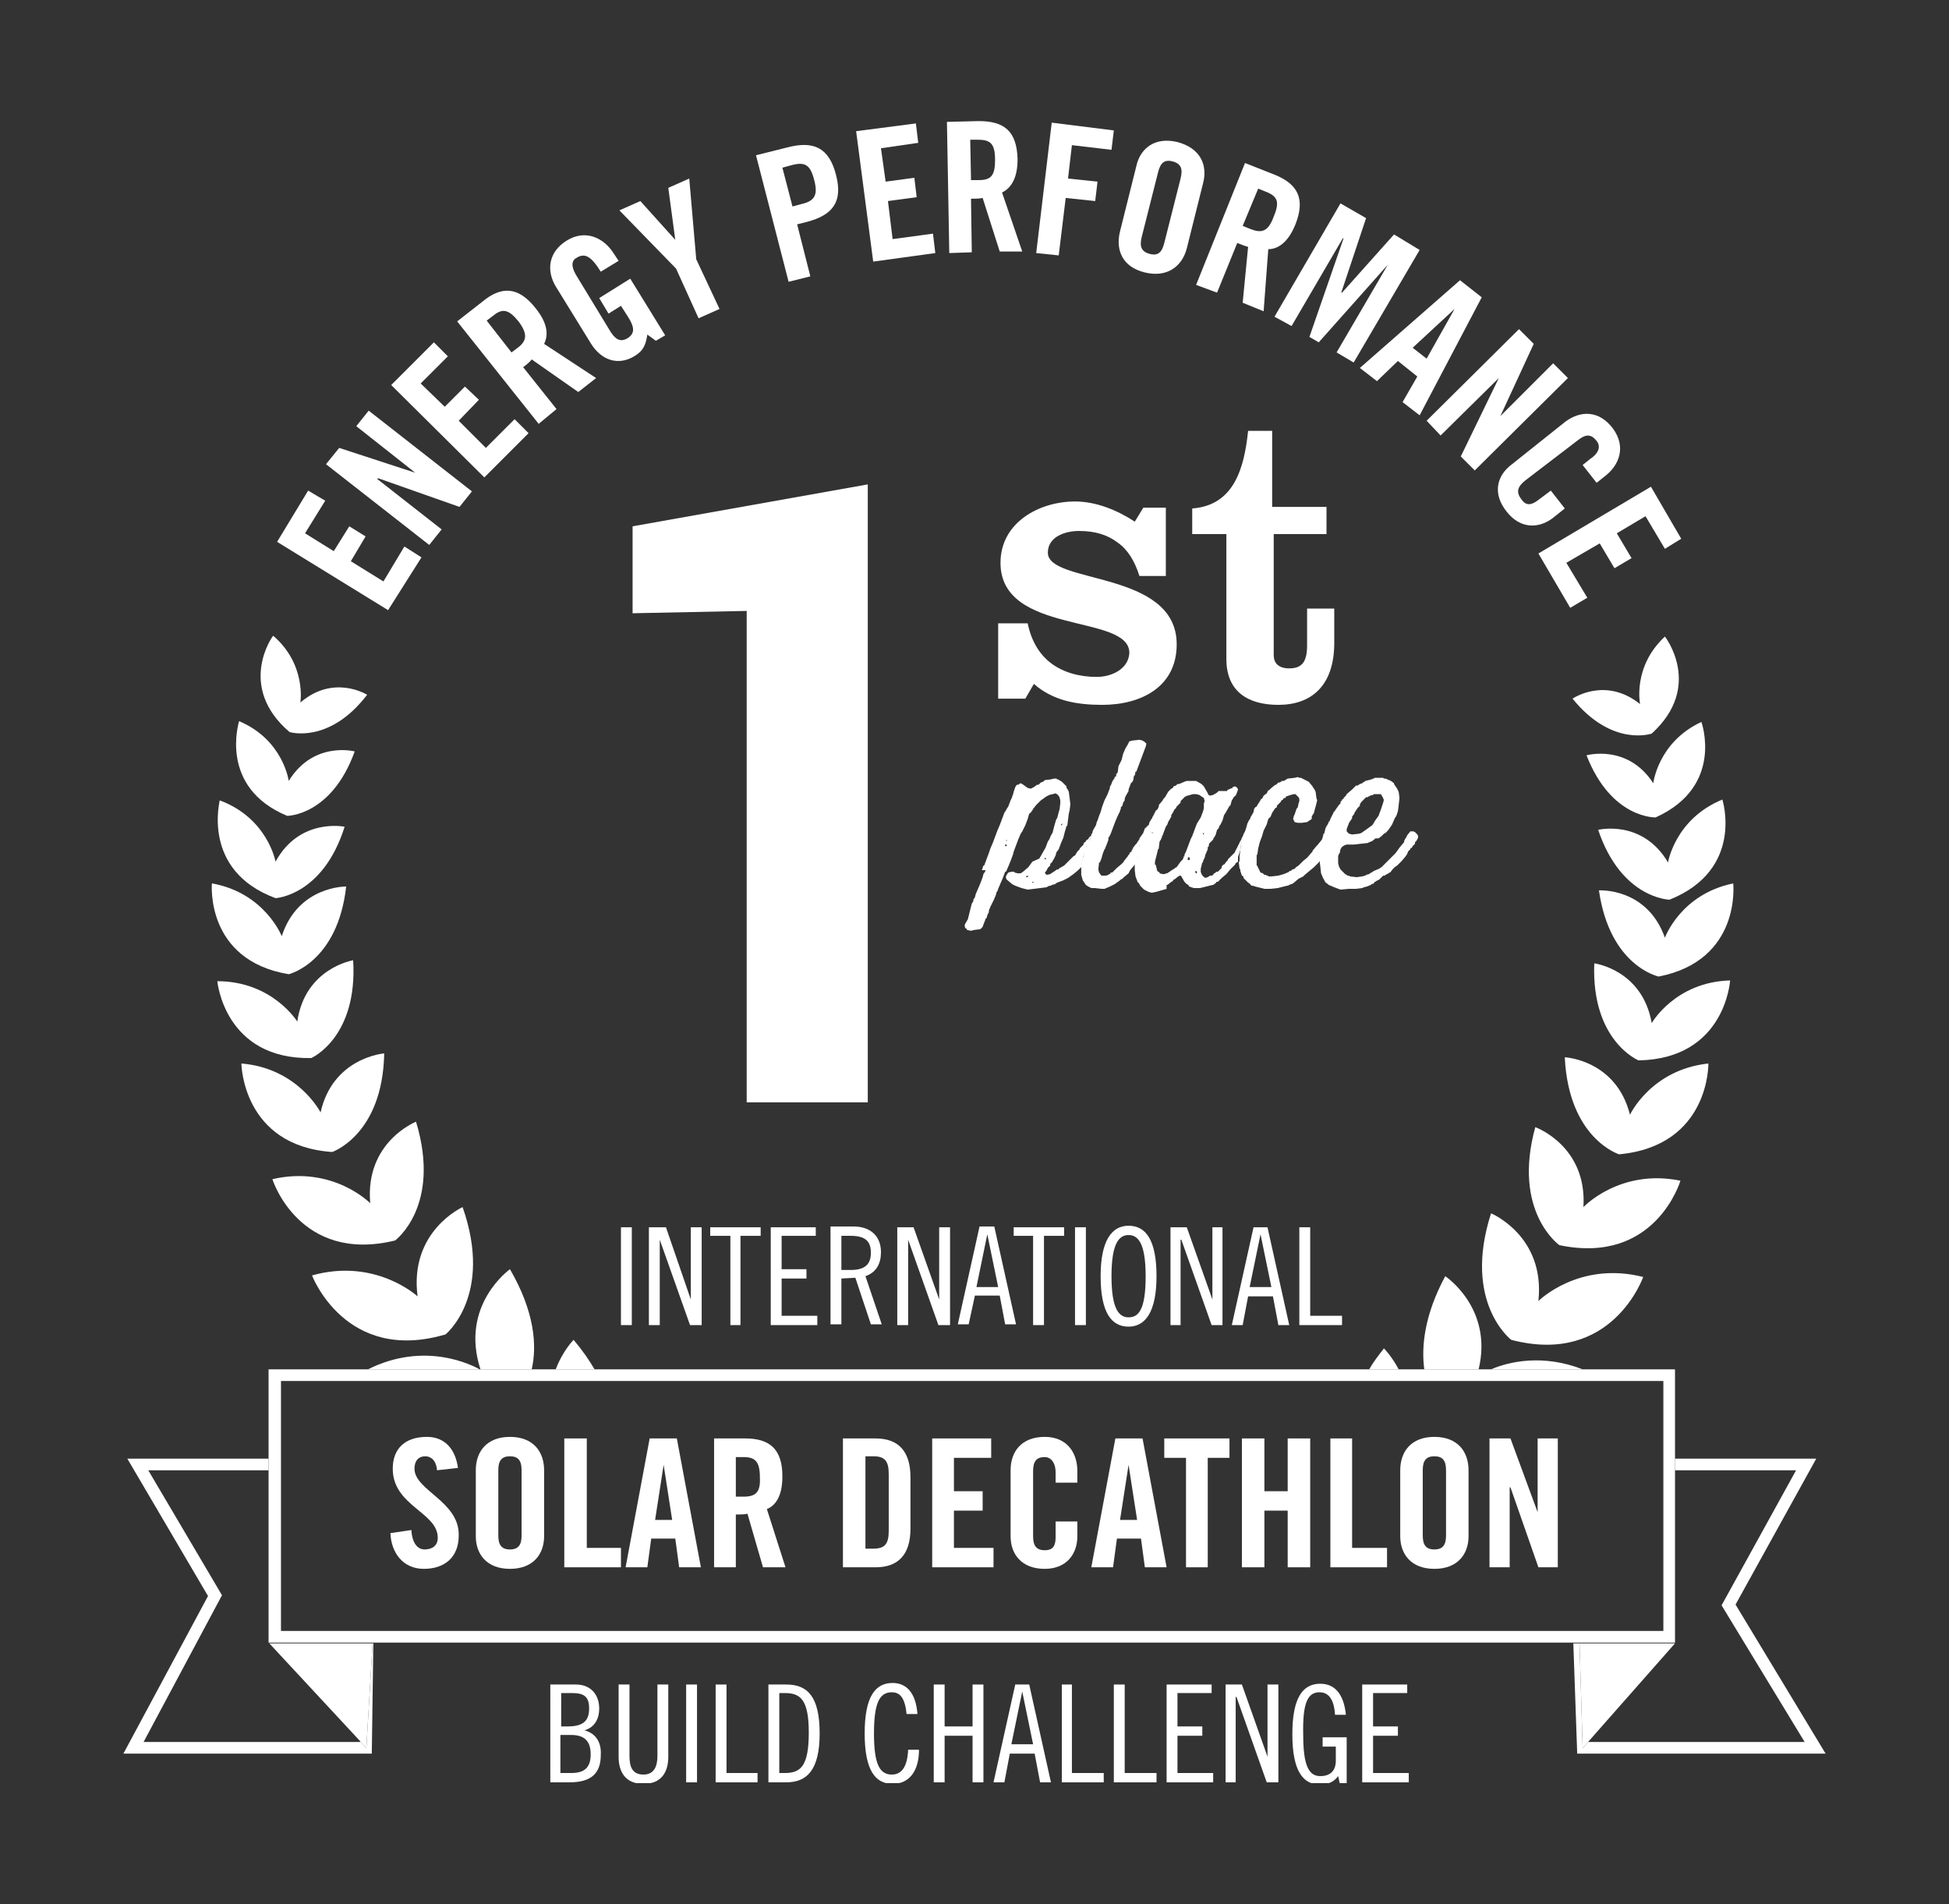 <?xml version="1.0" encoding="utf-8"?>
<!-- Generator: Adobe Illustrator 24.0.2, SVG Export Plug-In . SVG Version: 6.00 Build 0)  -->
<svg version="1.1" id="Layer_1" xmlns="http://www.w3.org/2000/svg" xmlns:xlink="http://www.w3.org/1999/xlink" x="0px" y="0px"
	 viewBox="0 0 251.1 245.3" style="enable-background:new 0 0 251.1 245.3;" xml:space="preserve">
<rect x="0" y="0" width="251.1" height="245.3" fill="#333333" stroke="none"/>
<style type="text/css">
	.st0{fill:#FFFFFF;}
	.st1{clip-path:url(#SVGID_2_);fill:#FFFFFF;}
</style>
<g>
	<g>
		<polygon class="st0" points="54.3,71.8 52.1,70.4 49.4,74.9 45.2,72.3 47.1,69.1 45,67.8 43,71 39.3,68.7 41.9,64.5 39.7,63.2 
			35.7,69.8 50,78.6 		"/>
		<polygon class="st0" points="56.9,68.2 48.6,61.7 48.7,61.6 59.2,65.3 60.8,63.3 47.5,52.9 45.9,54.9 53.5,60.9 53.5,60.9 
			43.7,57.7 42,59.8 55.3,70.2 		"/>
		<polygon class="st0" points="68.1,55.8 66.3,54 62.6,57.7 59.1,54.2 61.7,51.5 59.9,49.8 57.3,52.4 54.2,49.4 57.7,45.9 
			55.9,44.1 50.4,49.6 62.4,61.5 		"/>
		<g>
			<defs>
				<rect id="SVGID_1_" x="15.9" y="15.5" width="219.3" height="214.2"/>
			</defs>
			<clipPath id="SVGID_2_">
				<use xlink:href="#SVGID_1_"  style="overflow:visible;"/>
			</clipPath>
			<path class="st1" d="M71.7,52.7l-4.3-5.4c0.4-0.3,0.9-0.7,1.1-1l6,4.2l2.3-1.8l-6.7-4.4c0.5-1,0.6-2.5-1.1-4.6
				c-2.2-2.8-4.4-2.9-6.9-0.8l-3.2,2.5l10.5,13.2L71.7,52.7z M66.7,44.8l-0.8,0.6l-3.2-4.1l0.8-0.6c1.2-1,2-0.9,3.3,0.7
				C68,43,67.9,43.9,66.7,44.8"/>
			<path class="st1" d="M76.1,44.2c1.4,2.3,3.6,2.9,5.6,1.7c1.2-0.7,1.5-1.5,1.7-2.8l1.1,0.8l1.2-0.7l-4.5-7.3l-4,2.5l1.2,2l1.6-1
				l0.9,1.4c0.9,1.4,0.9,2.2-0.1,2.8c-0.9,0.5-1.5,0.1-2.1-0.8l-4.5-7.4c-0.7-1.2-0.5-1.9,0.1-2.2c1-0.6,1.8-0.3,3.1,1.8l2.3-1.4
				l-0.6-0.9c-1.3-2.1-3.7-3.2-6.1-1.7c-2.4,1.5-2.6,3.9-1.4,5.9L76.1,44.2z"/>
			<polygon class="st1" points="90,41 92.7,39.8 89.7,33.4 88.8,23 86.1,24.2 87,30.9 87,30.9 82.5,25.9 79.8,27.1 87.1,34.6 			"/>
			<path class="st1" d="M104.4,35.6l-1.7-6.7l1.2-0.3c3.5-0.9,4.7-2.7,3.8-6.1c-0.9-3.5-2.9-4.4-6.3-3.5l-4,1l4.2,16.3L104.4,35.6z
				 M101.9,21.3c1.8-0.5,2.5-0.1,3,1.9c0.5,1.9,0.1,2.7-1.7,3.1l-1.1,0.3l-1.3-5L101.9,21.3z"/>
			<polygon class="st1" points="120.5,32.6 120.2,30.1 115,30.8 114.4,25.9 118.1,25.4 117.8,22.9 114.1,23.4 113.5,19.1 
				118.3,18.4 118,15.9 110.3,16.9 112.5,33.7 			"/>
			<path class="st1" d="M125.2,32.5l-0.1-6.9c0.5,0,1.1,0,1.5-0.1l2.2,6.9l2.9,0l-2.6-7.6c1-0.5,2-1.6,2-4.3c-0.1-3.6-1.7-4.9-5-4.9
				l-4.1,0.1l0.3,16.9L125.2,32.5z M126,18c1.6,0,2.2,0.5,2.2,2.6c0,2-0.5,2.6-2.1,2.6l-1,0L125,18L126,18z"/>
			<polygon class="st1" points="137.3,25.5 141.1,25.9 141.4,23.4 137.6,23 138.1,18.7 143.2,19.3 143.5,16.8 135.5,15.8 
				133.5,32.6 136.4,32.9 			"/>
			<path class="st1" d="M147.5,35.1c2.9,0.7,4.8-0.8,5.4-3.1l2.1-8.4c0.6-2.3-0.3-4.5-3.3-5.3c-2.9-0.7-4.8,0.8-5.3,3.1l-2.1,8.4
				C143.7,32.2,144.6,34.4,147.5,35.1 M147.1,30.5l2.1-8.3c0.3-1.2,0.8-1.7,1.9-1.4c1.1,0.3,1.3,1,1,2.2l-2.1,8.3
				c-0.3,1.2-0.8,1.7-1.9,1.4C147,32.4,146.8,31.7,147.1,30.5"/>
			<path class="st1" d="M156.8,37.7l2.6-6.4c0.5,0.2,1,0.4,1.4,0.5l-0.7,7.2l2.7,1.1l0.6-8c1.1,0,2.5-0.7,3.5-3.2
				c1.3-3.3,0.3-5.2-2.7-6.4l-3.8-1.5l-6.3,15.7L156.8,37.7z M162.1,24.3l1,0.4c1.5,0.6,1.8,1.3,1,3.2c-0.7,1.9-1.5,2.2-3,1.6
				l-1-0.4L162.1,24.3z"/>
			<polygon class="st1" points="166.4,42 173,30.7 173.1,30.7 168.7,43.4 169.9,44.1 178.8,34.1 178.8,34.1 172.2,45.4 174.4,46.7 
				182.9,32.2 179.6,30.2 172.9,37.7 172.8,37.7 176,28.1 172.7,26.2 164.2,40.8 			"/>
			<path class="st1" d="M177.4,49.1l2.7-2.6l2.5,2l-1.9,3.3l2.2,1.7l8-15.2l-2.8-2.2l-12.9,11.3L177.4,49.1z M187.4,39.8L187.4,39.8
				l-3.6,6.4l-1.8-1.4L187.4,39.8z"/>
			<polygon class="st1" points="185.6,56.1 193.1,48.7 193.1,48.7 188.2,58.8 190,60.6 202,48.7 200.1,46.8 193.3,53.6 193.3,53.6 
				197.6,44.3 195.7,42.4 183.8,54.2 			"/>
			<path class="st1" d="M194.8,59.8c-1.9,1.4-2.6,3.7-0.7,6.1c1.8,2.3,4.2,2.2,6,0.8l1.5-1.2l-1.8-2.3l-1.6,1.2
				c-0.9,0.7-1.6,0.8-2.2-0.1c-0.7-0.9-0.5-1.6,0.5-2.4l6.8-5.2c1-0.8,1.7-0.8,2.4,0.1c0.5,0.6,0.4,1.5-0.8,2.3l-1,0.8l1.8,2.3
				l1-0.8c2-1.5,2.8-3.9,1.1-6.2c-1.8-2.4-4.2-2.3-6.1-0.9L194.8,59.8z"/>
			<polygon class="st1" points="202.3,78.3 204.5,77 201.8,72.5 206.1,70 208,73.2 210.2,71.9 208.3,68.7 212,66.5 214.5,70.7 
				216.6,69.4 212.7,62.7 198.2,71.3 			"/>
			<path class="st1" d="M53.4,189.2c0-1,0.5-1.6,1.4-1.6c0.6,0,1.4,0.4,1.5,1.8l2.7-0.3c-0.3-2.3-1.6-4-4-4c-2.8,0-4.4,1.5-4.4,4.1
				c0,4.8,5.8,5.6,5.8,8.9c0,1-0.7,1.5-1.7,1.5c-0.9,0-1.6-0.8-1.7-2.5l-2.7,0.4c0.1,2.5,1.6,4.6,4.3,4.6c2.7,0,4.5-1.5,4.5-4.3
				C59.2,193.4,53.4,192,53.4,189.2"/>
			<path class="st1" d="M65.7,185.1c-3,0-4.4,1.9-4.4,4.3v8.5c0,2.3,1.4,4.2,4.4,4.2c3,0,4.4-1.9,4.4-4.2v-8.5
				C70.1,187,68.7,185.1,65.7,185.1 M67.2,197.8c0,1.2-0.4,1.8-1.5,1.8c-1.1,0-1.5-0.6-1.5-1.8v-8.4c0-1.2,0.4-1.8,1.5-1.8
				c1.1,0,1.5,0.6,1.5,1.8V197.8z"/>
			<polygon class="st1" points="75.6,185.3 72.7,185.3 72.7,201.9 80,201.9 80,199.4 75.6,199.4 			"/>
			<path class="st1" d="M83.7,185.3l-3.1,16.6h2.8l0.5-3.7h3.1l0.5,3.7h2.8l-3.1-16.6H83.7z M84.4,195.8l1.1-7.1h0l1.1,7.1H84.4z"/>
			<path class="st1" d="M100.8,190.2c0-3.5-1.6-4.9-4.8-4.9h-4v16.6h2.8v-6.8c0.5,0,1.1,0,1.5-0.1l2,6.9h2.9l-2.4-7.5
				C99.8,194,100.8,192.9,100.8,190.2 M95.8,192.8h-1v-5.1h1c1.5,0,2.1,0.6,2.1,2.6C98,192.2,97.4,192.8,95.8,192.8"/>
			<path class="st1" d="M112.8,185.3h-4.2v16.6h4.2c2.9,0,4.5-1.6,4.5-5v-6.6C117.3,186.9,115.7,185.3,112.8,185.3 M114.5,197.2
				c0,1.7-0.5,2.3-2,2.3h-1v-11.9h1c1.5,0,2,0.6,2,2.3V197.2z"/>
			<polygon class="st1" points="122.9,194.6 126.6,194.6 126.6,192.1 122.9,192.1 122.9,187.8 127.7,187.8 127.7,185.3 120.1,185.3 
				120.1,201.9 128,201.9 128,199.4 122.9,199.4 			"/>
			<path class="st1" d="M134.6,185.1c-3,0-4.4,1.9-4.4,4.3v8.5c0,2.3,1.4,4.2,4.4,4.2c2.8,0,4.2-1.9,4.2-4.2V196H136v2
				c0,1.1-0.3,1.7-1.4,1.7c-1.1,0-1.5-0.6-1.5-1.8v-8.4c0-1.2,0.4-1.8,1.5-1.8c0.7,0,1.4,0.6,1.4,2v1.3h2.8v-1.2
				C138.9,187.2,137.5,185.1,134.6,185.1"/>
			<path class="st1" d="M143.7,185.3l-3.1,16.6h2.8l0.5-3.7h3.1l0.5,3.7h2.8l-3.1-16.6H143.7z M144.3,195.8l1.1-7.1h0l1.1,7.1H144.3
				z"/>
			<polygon class="st1" points="150,187.8 152.8,187.8 152.8,201.9 155.6,201.9 155.6,187.8 158.4,187.8 158.4,185.3 150,185.3 			
				"/>
			<polygon class="st1" points="165.9,192.1 162.9,192.1 162.9,185.3 160,185.3 160,201.9 162.9,201.9 162.9,194.6 165.9,194.6 
				165.9,201.9 168.8,201.9 168.8,185.3 165.9,185.3 			"/>
			<polygon class="st1" points="174.2,185.3 171.4,185.3 171.4,201.9 178.7,201.9 178.7,199.4 174.2,199.4 			"/>
			<path class="st1" d="M184.8,185.1c-3,0-4.4,1.9-4.4,4.3v8.5c0,2.3,1.4,4.2,4.4,4.2s4.4-1.9,4.4-4.2v-8.5
				C189.2,187,187.8,185.1,184.8,185.1 M186.3,197.8c0,1.2-0.4,1.8-1.5,1.8c-1.1,0-1.5-0.6-1.5-1.8v-8.4c0-1.2,0.4-1.8,1.5-1.8
				c1.1,0,1.5,0.6,1.5,1.8V197.8z"/>
			<polygon class="st1" points="198.1,194.8 198.1,194.8 194.6,185.3 191.9,185.3 191.9,201.9 194.5,201.9 194.5,191.6 194.6,191.6 
				198.2,201.9 200.7,201.9 200.7,185.3 198.1,185.3 			"/>
			<rect x="80" y="158.1" class="st1" width="1.4" height="12.6"/>
			<polygon class="st1" points="89,167.4 85.8,158.1 83.6,158.1 83.6,170.7 85,170.7 85,159.7 85,159.7 88.9,170.7 90.4,170.7 
				90.4,158.1 89,158.1 89,167.4 			"/>
			<polygon class="st1" points="95.4,170.7 95.4,159.2 98,159.2 98,158.1 91.5,158.1 91.5,159.2 94.1,159.2 94.1,170.7 			"/>
			<polygon class="st1" points="105.1,159.2 105.1,158.1 99.3,158.1 99.3,170.7 105.3,170.7 105.3,169.5 100.7,169.5 100.7,164.7 
				103.9,164.7 103.9,163.5 100.7,163.5 100.7,159.2 			"/>
			<path class="st1" d="M113.5,161.3c0-2.1-1.4-3.3-3.5-3.3h-3v12.6h1.4v-5.9l1.8-0.1l2,6h1.4l-2.1-6.2
				C112.9,163.9,113.5,162.8,113.5,161.3 M109.6,163.6h-1.2v-4.4h1.2c2,0,2.6,0.8,2.6,2.2C112.2,162.8,111.5,163.6,109.6,163.6"/>
			<polygon class="st1" points="121,167.4 117.7,158.1 115.6,158.1 115.6,170.7 117,170.7 117,159.7 117,159.7 120.9,170.7 
				122.4,170.7 122.4,158.1 121,158.1 121,167.4 			"/>
			<path class="st1" d="M125.6,166.9h3.2l0.7,3.7h1.4l-2.8-12.6h-1.9l-2.8,12.6h1.4L125.6,166.9z M127.2,159L127.2,159l1.4,6.8h-2.8
				L127.2,159z"/>
			<polygon class="st1" points="134.5,170.7 134.5,159.2 137.1,159.2 137.1,158.1 130.6,158.1 130.6,159.2 133.1,159.2 133.1,170.7 
							"/>
			<rect x="138.5" y="158.1" class="st1" width="1.4" height="12.6"/>
			<path class="st1" d="M145.4,157.9c-2.1,0-3.6,1.8-3.6,6.5s1.4,6.5,3.6,6.5c2.1,0,3.6-1.8,3.6-6.5S147.6,157.9,145.4,157.9
				 M145.4,169.7c-1.2,0-2.2-1-2.2-5.3c0-4.3,1-5.3,2.2-5.3c1.2,0,2.2,1,2.2,5.3C147.6,168.7,146.7,169.7,145.4,169.7"/>
			<polygon class="st1" points="156.2,167.4 156.2,167.4 152.9,158.1 150.8,158.1 150.8,170.7 152.1,170.7 152.1,159.7 152.2,159.7 
				156.1,170.7 157.5,170.7 157.5,158.1 156.2,158.1 			"/>
			<path class="st1" d="M161.5,158.1l-2.8,12.6h1.4l0.7-3.7h3.2l0.7,3.7h1.4l-2.8-12.6H161.5z M161,165.8l1.4-6.8h0l1.4,6.8H161z"/>
			<polygon class="st1" points="167.4,158.1 167.4,170.7 172.9,170.7 172.9,169.5 168.8,169.5 168.8,158.1 			"/>
			<path class="st1" d="M75.3,222.9L75.3,222.9c1.4-0.4,1.9-1.6,1.9-2.8c0-1.8-1.1-3.1-3-3.1h-3.3v12.6h2.5c2.8,0,4-1.2,4-3.5
				C77.5,224.5,76.8,223.3,75.3,222.9 M72.3,218.1h1.4c1.6,0,2.2,0.5,2.2,2c0,1.7-0.9,2.3-2.8,2.3h-0.8V218.1z M73.6,228.4h-1.4
				v-4.9h1.4c1.8,0,2.5,0.9,2.5,2.5C76.1,227.7,75.3,228.4,73.6,228.4"/>
			<path class="st1" d="M84.7,226.2c0,1.3-0.4,2.4-1.8,2.4c-1.5,0-1.8-1.1-1.8-2.4V217h-1.4v9.3c0,2,0.9,3.5,3.2,3.5
				s3.2-1.5,3.2-3.5V217h-1.4V226.2z"/>
			<rect x="88.4" y="217" class="st1" width="1.4" height="12.6"/>
			<polygon class="st1" points="93.6,217 92.2,217 92.2,229.6 97.6,229.6 97.6,228.4 93.6,228.4 			"/>
			<path class="st1" d="M101.3,217H99v12.6h2.3c2.6,0,4.3-1.5,4.3-6.3C105.6,218.5,104,217,101.3,217 M101.1,228.4h-0.7v-10.3h0.7
				c2,0,3.1,0.8,3.1,5.1C104.2,227.6,103.1,228.4,101.1,228.4"/>
			<path class="st1" d="M114.9,228.6c-1.6,0-2.3-1.4-2.3-5.3c0-3.9,0.7-5.3,2.3-5.3c1.1,0,1.7,0.8,1.9,2.8h1.4c-0.2-2.7-1.4-4-3.2-4
				c-2.2,0-3.6,1.7-3.6,6.5c0,4.8,1.4,6.5,3.6,6.5c2.1,0,3.4-1.6,3.4-4.4h-1.4C116.9,227.7,116.1,228.6,114.9,228.6"/>
			<polygon class="st1" points="125.3,222.4 121.7,222.4 121.7,217 120.3,217 120.3,229.6 121.7,229.6 121.7,223.6 125.3,223.6 
				125.3,229.6 126.7,229.6 126.7,217 125.3,217 			"/>
			<path class="st1" d="M130.8,217l-2.8,12.6h1.4l0.7-3.7h3.2l0.7,3.7h1.4l-2.8-12.6H130.8z M130.3,224.7l1.4-6.8h0l1.4,6.8H130.3z"
				/>
			<polygon class="st1" points="138.1,217 136.8,217 136.8,229.6 142.2,229.6 142.2,228.4 138.1,228.4 			"/>
			<polygon class="st1" points="144.9,217 143.5,217 143.5,229.6 149,229.6 149,228.4 144.9,228.4 			"/>
			<polygon class="st1" points="151.7,223.6 154.9,223.6 154.9,222.4 151.7,222.4 151.7,218.1 156.1,218.1 156.1,217 150.3,217 
				150.3,229.6 156.3,229.6 156.3,228.4 151.7,228.4 			"/>
			<polygon class="st1" points="163.3,226.3 163.3,226.3 160,217 157.9,217 157.9,229.6 159.2,229.6 159.2,218.6 159.3,218.6 
				163.2,229.6 164.7,229.6 164.7,217 163.3,217 			"/>
			<path class="st1" d="M170,218c1.4,0,1.9,1.3,2,2.9h1.4c-0.2-2-1-4-3.3-4c-2.2,0-3.6,1.7-3.6,6.5c0,4.8,1.4,6.5,3.6,6.5
				c1,0,1.8-0.4,2.3-1.1l0.2,0.9h0.9v-5.9h-3.1v1.2h1.7v1.8c0,1.3-0.7,2-2,2c-1.5,0-2.2-1.4-2.2-5.3C167.8,219.3,168.5,218,170,218"
				/>
			<polygon class="st1" points="176.9,223.6 180.1,223.6 180.1,222.4 176.9,222.4 176.9,218.1 181.3,218.1 181.3,217 175.5,217 
				175.5,229.6 181.5,229.6 181.5,228.4 176.9,228.4 			"/>
			<path class="st1" d="M139.6,110.2l0.3-0.8l0.1-0.4l0.2-0.3l0.1-0.4l0.1-0.1l0.2-0.6l-0.3,0.3l-0.1,0.2l-0.2,0.1l-0.2,0.3h-0.1
				v0.1h-0.1l0,0.2l-0.5,0.5v0.1l-0.3,0.3l-0.3,0.5l-0.2,0.1l-0.6,0.6l-0.6,0.6l-0.7,0.4v0.1l-0.2,0l-0.3,0.2l-0.6,0.4l-0.4,0.1
				l-0.2-0.1v-0.1l-0.1-0.1l0.2-0.2l0.2-0.4l0.3-0.3l0-0.2l0.3-0.3l0-0.1l0.1-0.1v-0.1l0.1,0l0-0.1l0.2-0.4l0.1-0.4l0.3-0.4l0.3-0.8
				l0.3-0.7l0.2-0.8l0.1-0.3l0.1-0.4h0.1l0.1-0.8l0.1-0.8l0.1-0.4l0.1-0.8l-0.1-0.8l-0.1-0.8l-0.1-0.2l-0.1-0.2l-0.1-0.1l0-0.2
				l-0.6-0.6l-0.5-0.3h-0.1l-0.1-0.1h-0.3l-0.4,0.1l-0.8,0.1l-0.2,0.2l-0.3,0.1l-0.3,0.3l-0.2,0l-0.4,0.3l-0.4,0.2l-0.4-0.1
				l-0.7-0.5l-0.2-0.1l-0.2,0.1l-0.1,0.1l-0.2,0l-0.2,0.3l-0.2,0.6l-0.1,0.4l-0.1,0.2v0.1l-0.2,0.4l-0.3,0.8l-0.2,0.3l-0.1,0.2
				l-0.2,0.3l-0.3,0.8l-0.3,0.8l-0.3,0.7l-0.3,0.8l-0.3,0.8l-0.3,0.7l-0.2,0.6l-0.3,0.8l-0.3,0.8h-0.1l-0.2,0.6H127l-0.1,0.2
				l-0.2,0.3l-0.1,0.4l-0.3,0.8l-0.3,0.7l-0.3,0.7l-0.1,0.4l-0.2,0.3l0,0.2l-0.2,0.3l-0.1,0.4l-0.2,0.8l-0.2,0.8l-0.4,0.7l0,0.3
				l0.1,0.2l0.1,0l0.1,0.2l0.5,0.1l0.4-0.1l0.8-0.1l0.3-0.3l0.1-0.3l0.2-0.5l0.1-0.3l0.1,0l0.1-0.4l0.2-0.4l0-0.2l0.2-0.5l0.4-0.8
				l0.3-0.7l0.1-0.4l0.1-0.1l0.1-0.3l0.3-0.7l0.3-0.7l0.3-0.8h0.1l0.1-0.2l0.3-0.7l0.2-0.5l0.3-0.8l0.1-0.4l0.3-0.8l0.3-0.8l0.3-0.7
				l0.2-0.3l0.4-0.8l0.3-0.8l0.2-0.7h0.1v-0.1h0.1v-0.1h0.1v-0.1l0.1-0.1l0.1-0.2l0.4-0.5l0.6-0.6l0.7-0.5l0.4-0.2l0.8-0.2l0.3,0.2
				l0.2,0.3l0.1,0.4l0,0.4l-0.1,0.8l-0.1,0.3l-0.2,0.8l-0.1,0.1l-0.1,0.3l-0.2,0.7l-0.2,0.8l-0.1,0.1v0.1l-0.1,0.1l-0.2,0.5
				l-0.2,0.3l-0.3,0.8l-0.4,0.7l-0.4,0.7L133,111l-0.5,0.7l-0.7,0.6l-0.3,0.2l-0.4,0l-0.4-0.1v-0.1h-0.4l-0.4,0.1l-0.2,0.3l-0.1,0.2
				l0,0.2l0.1,0.2l0.7,0.6l0.4,0.2l0.8,0.3l0.8,0.2l0.8-0.1l0.8-0.1l0.8-0.1l0.4-0.2h0.2l0.1-0.1l0.4-0.1l0.3-0.2l0.8-0.3l0.2-0.1
				l0.4-0.2l0.7-0.5l0.6-0.5l0.4-0.4l0.1-0.5L139.6,110.2z M136.7,106.3l0-0.1l0.2-0.1l-0.1,0.2H136.7L136.7,106.3z M129.6,109
				L129.6,109l-0.1,0l0-0.2h0.2V109z M129.7,108.4L129.7,108.4l-0.1-0.2l0.1,0L129.7,108.4L129.7,108.4z M132.3,113h-0.1v-0.1
				l0.2-0.1l0.1,0.1L132.3,113z M133,113.7v-0.1h0.1l0.1,0.1H133z M134.7,110.7h-0.1v-0.2l0.2,0.1L134.7,110.7z"/>
			<polygon class="st1" points="140.7,107.4 140.6,107.4 140.6,107.5 140.7,107.4 			"/>
			<polygon class="st1" points="146.5,110.4 146.6,110.4 146.7,109.7 146.8,109.2 146.8,108.9 146.9,108.8 147.1,108.1 147.3,107.3 
				146.8,108 146.8,108.1 146.6,108.4 146.4,108.7 146.2,108.9 146.1,109.1 146,109.1 146,109.3 145.9,109.3 145.9,109.4 
				145.9,109.4 145.9,109.5 145.8,109.5 145.8,109.7 145.6,109.8 145.5,110 145.5,110.1 145.4,110.1 145.3,110.3 144.9,110.8 
				144.7,111.1 144.5,111.3 143.9,111.8 143.3,112.4 143.1,112.4 143,112.6 142.9,112.6 142.8,112.7 142.5,112.8 142.1,112.8 
				141.9,112.8 141.6,112.4 141.5,112 141.6,111.1 141.7,111.1 141.9,110.6 142.1,109.9 142.3,109.4 142.4,109.3 142.4,109.2 
				142.5,109 142.8,108.2 142.8,107.9 142.9,107.8 143.1,107.4 143.7,105.8 144,105.1 144.1,104.9 144.3,104.5 144.3,104.4 
				144.4,104.2 144.4,104 144.6,103.8 144.7,103.4 144.9,103.1 144.9,102.9 145,102.6 145.4,101.9 145.4,101.7 145.7,100.9 
				145.9,100.7 146,100.5 146.1,99.9 146.2,99.9 146.3,99.4 146.4,99.4 146.7,98.6 147,97.8 147.3,97 147.6,96.2 147.7,95.8 
				147.7,95.8 147.5,95.6 147.2,95.4 146.8,95.3 145.9,95.4 145.5,95.5 145.4,95.7 145.3,95.9 145.3,95.9 145,96.4 144.7,97.1 
				144.5,97.9 144.1,98.7 144,99.5 143.9,99.6 143.9,99.7 143.8,99.7 143.8,99.9 143.8,99.9 143.8,100 143.6,100.1 143.6,100.3 
				143.5,100.3 143.5,100.4 143.4,100.5 143.3,100.7 143.1,101.2 143,101.3 143,101.5 142.7,102.3 142.3,103.1 142,103.9 
				141.8,104.6 141.6,105.1 141.4,105.7 141.3,105.9 141.2,106.3 140.8,107 140.7,107.4 140.7,107.4 140.6,107.5 140.6,107.6 
				140.4,108.2 140.2,108.3 140.1,108.6 140,109 139.8,109.4 139.6,110.2 139.4,111 139.3,111.5 139.3,111.8 139.3,112.7 
				139.5,113.4 139.9,114 140.2,114.2 140.6,114.4 141,114.4 141.9,114.5 142.3,114.5 143,114.2 143.6,113.9 144.3,113.4 
				144.4,113.3 144.6,113.2 144.8,113 145.4,112.5 145.6,112.1 146.1,111.5 146.5,111.1 146.5,110.8 			"/>
			<polygon class="st1" points="160.2,107.4 160.2,107.5 160.3,107.3 			"/>
			<path class="st1" d="M159.8,109.5l0.1-0.8l0.2-0.8l0.1-0.3l-0.1,0.1v0.1l-0.1,0.1l-0.1,0.3l-0.2,0.3v0.1l-0.1,0.1v0.1l-0.1,0.1
				v0.1l-0.1,0.1v0.1l-0.1,0.1v0.1l-0.1,0.1l-0.1,0.3l-0.3,0.3l-0.6,0.6v0.1l-0.3,0.3l-0.1,0.2l-0.2,0.1l-0.2,0.2l0,0.2l-0.5,0.5
				l-0.2,0l-0.2,0.2h-0.1l-0.1,0.2l-0.2,0.1l-0.2,0l-0.3,0.2l-0.4,0.1l0-0.1l-0.2-0.1l-0.2-0.3l-0.1-0.3v-0.4l0.2-0.8h0.1l0-0.2
				l0.2-0.4l0.1-0.4l0.3-0.7l0-0.3h0.1l0.1-0.5h0.1v-0.1h0.1v-0.1h0.1v-0.1h0.1v-0.1h0.1V108l0.1,0v-0.1l0.2-0.3l0.2-0.7l0.2-0.2
				l0.1-0.3l0.1-0.1l0.3-0.6l0.2-0.7l0.2-0.3l0.4-0.7l0.1-0.2h0.1l0.2-0.7l0.2-0.3v-0.1h0.1v-0.1h0.1v-0.1h0.1l0.2-0.5l0.1-0.3
				l-0.1-0.2l-0.1-0.1l-0.2-0.1l-0.3,0.1l0,0.1l-0.3,0.1l-0.4,0.2v0.1H157l-0.2,0.2l-0.5,0.3l-0.4,0.1l-0.2-0.1l-0.2-0.4l-0.4-0.7
				l-0.3-0.3l-0.7-0.4h-0.3l-0.9,0l-0.3,0.1l-0.7,0.3l-0.2,0l-0.2,0.2l-0.3,0.1l-0.1,0.2l-0.2,0.1l-0.4,0.4l-0.4,0.7l-0.2,0.2
				l-0.1,0.2l-0.5,0.6l0,0.2l-0.2,0.4l-0.2,0.1v0.1l-0.1,0.1v0.1l-0.1,0.1l0,0.1l-0.1,0.1v0.1l-0.1,0.1l-0.1,0.3h-0.1v0.1l-0.2,0.3
				l-0.1,0.4h-0.1v0.1h-0.1v0.1h-0.1v0.1h-0.1v0.1h-0.1l-0.1,0.3l-0.3,0.8l0,0l-0.2,0.8l-0.2,0.7l-0.1,0.1l0,0.4l-0.1,0.4l-0.1,0.7
				h-0.1l-0.1,0.4l0,0.3l0,0.5l0.1,0.8l0.3,0.8h0.1l0.2,0.4l0.5,0.5l0.6,0.3l0.4,0.1l0.5-0.1l0.7-0.2l0.7-0.2V114h0.1l0.1-0.1
				l0.2-0.1v-0.1h0.1l0.1-0.1l0.2-0.1l0.1-0.2l0.1,0l0.5-0.4l0.2-0.1l0.1,0l0.1,0.1l0.4,0.7l0.3,0.3l0.2,0.1l0.1,0.2l0.6,0.2l0.8,0
				l0.8-0.2l0.8-0.2V114h0.1l0.4-0.3v-0.1l0.2,0l0.5-0.5l0.6-0.5l0.5-0.6l0.6-0.6l0.1-0.2l0.3-0.2l0,0l0-0.6L159.8,109.5z
				 M155,107.3l0.1,0v0.2h-0.1L155,107.3L155,107.3z M148.6,107.3L148.6,107.3h-0.2l0-0.1L148.6,107.3L148.6,107.3z M153.3,110.7
				l-0.1,0.1l-0.1,0l-0.1-0.1v-0.1l0.1-0.1l0-0.1h0.1l0.1,0.2L153.3,110.7z M154.3,112.5h-0.2l-0.1-0.1v-0.1h0l0-0.1l0.1,0l0.1,0.1
				V112.5z M154.2,106.1l-0.3,0.8l-0.3,0.8l-0.2,0.4l-0.3,0.8l-0.3,0.8l-0.2,0.4l0,0.2l-0.1,0l0,0.2l-0.1,0.1v0.1l-0.3,0.3l-0.5,0.7
				l-0.2,0.1l-0.1,0.1l-0.5,0.3l-0.1,0.1l-0.2,0.1l-0.1,0.1l-0.2,0l-0.1,0.1h-0.3l-0.4-0.1l0-0.1l-0.3-0.2l-0.2-0.8h-0.1l0-0.4
				l0.2-0.8l0.2-0.8l0.1-0.1v-0.1l0.1-0.8l0.2-0.3v-0.1l0.1-0.1l0-0.2l0.1-0.1l0.1-0.3l0.3-0.8l0.2-0.3l0.1-0.3l0.4-0.7l0-0.2
				l0.2-0.3l0.2-0.4l0.2-0.2l0.1-0.2l0.5-0.5l0-0.2l0.6-0.6h0.1l0.1-0.1l0.1,0l0.7-0.2h0.4l0.4,0.1l0.6,0.4l0.1,0.4l-0.1,0.3v0.6
				l-0.1,0.4l-0.3,0.8L154.2,106.1z"/>
			<polygon class="st1" points="170.5,108.5 170.7,108.2 170.8,107.4 170.7,107.6 170.2,108.3 169.7,108.9 169.6,109 169.1,109.6 
				169.1,109.7 169,109.8 168.4,110.5 167.9,110.9 167.3,111.5 167,111.7 166.8,111.9 166.6,112 166.6,112 166.5,112 166.3,112.2 
				166.1,112.2 166.1,112.3 165.4,112.6 164.7,112.8 163.8,112.9 163.4,112.9 163.4,112.8 163.2,112.8 163.1,112.7 162.9,112.7 
				162.8,112.6 162.8,112.6 162.7,112.5 162.4,112.4 162.2,112 162,111.6 162,111.6 162,111.5 161.9,111.5 161.9,111 161.9,110.2 
				162,110 162.1,109.3 162.3,108.5 162.6,107.7 162.8,107 163.2,106.2 163.4,105.5 163.7,105.2 163.9,104.7 164.3,104.1 164.5,104 
				164.5,103.8 165,103.3 165.1,103.1 165.3,103 165.4,102.8 165.6,102.8 165.7,102.6 166.3,102.4 166.7,102.3 166.9,102.3 
				167.3,102.7 167.4,102.9 167.4,103.2 167.3,103.5 167.2,104 167.1,104.1 167,104.3 166.8,104.9 166.7,105.1 166.6,105.5 
				166.7,105.7 166.8,105.9 167.2,106 167.7,106 168.4,105.9 169,105.5 169,105.2 169.1,105 169.3,104.7 169.3,104.6 169.5,103.9 
				169.7,103.1 169.6,102.8 169.5,102 169.3,101.6 169.2,101.5 169.1,101.3 168.6,100.7 168.2,100.5 167.8,100.3 167.6,100.2 
				167.4,100.2 167.4,100.2 167.2,100.1 166.8,100.2 165.9,100.3 165.4,100.6 165.1,100.6 165.1,100.7 165,100.7 164.9,100.8 
				164.7,100.8 164.4,101.1 164.3,101.1 163.8,101.5 163.5,101.8 163.4,101.8 163.2,102.2 162.8,102.5 162.6,102.9 162.5,102.9 
				162.2,103.4 162,103.7 161.9,103.9 161.7,104 161.7,104.1 161.6,104.1 161.5,104.6 161.5,104.6 161.5,104.7 161.4,104.7 
				161.4,104.8 161.1,105.3 161.1,105.4 160.9,105.7 160.7,106.1 160.6,106.5 160.4,107.1 160.3,107.3 160.2,107.5 160.2,107.5 
				160.1,107.8 159.9,108.6 159.8,109.5 159.7,110.3 159.7,110.9 159.6,111.1 159.7,111.9 159.8,112 159.8,112.2 160,112.8 
				160.2,112.9 160.2,113.1 160.8,113.7 161.1,113.9 161.1,114 161.2,114 161.2,114.1 161.4,114.1 161.4,114.1 161.7,114.2 
				162.1,114.3 162.9,114.5 163.7,114.5 164.6,114.4 165.4,114.2 165.4,114.2 165.8,114.1 165.9,114.1 166.3,113.9 166.3,113.9 
				166.5,113.9 166.5,113.8 166.6,113.8 166.6,113.8 166.7,113.7 167.3,113.2 167.5,113.1 167.7,113 167.9,112.9 168.1,112.7 
				168.7,112.2 169.3,111.7 169.9,111.1 170.3,110.5 170.4,109.8 			"/>
			<path class="st1" d="M173.8,114.5l0.9,0l0.8-0.1l0.2-0.1l0.4-0.1l0.5-0.2l0.1-0.1l0.3-0.1l0.1-0.2h0.1l0.1-0.1l0.4-0.2l0.5-0.5
				l0.2,0l0.1-0.1l0.4-0.2l0.1-0.1h0.1l0.3-0.4l0.3-0.3l0.3-0.2l0.6-0.6l0.5-0.6l0.2-0.3l0.1-0.3l0.3-0.3l0-0.1l0.2-0.1l0.1-0.2
				l0.3-0.3l0-0.2l0.2-0.2l0.2-0.4v-0.2l-0.1-0.2l-0.3-0.3l-0.2-0.1h-0.4l-0.4,0.5l-0.2,0.4l-0.1,0.1v0.1l-0.1,0.1l0,0.2l-0.1,0.1
				l-0.5,0.6l-0.5,0.7l-0.6,0.6l-0.6,0.6l-0.6,0.6l-0.3,0.2l-0.7,0.3l-0.3,0.2l-0.2,0.1l-0.1,0.1l-0.4,0.1l-0.1,0.1l-0.4,0.1
				l-0.7,0.1l-0.9-0.1l-0.1-0.1l-0.2,0l-0.1-0.1l-0.2-0.1l-0.3-0.3l-0.3-0.3l-0.2-0.4l-0.1-0.4l0-0.9l0.1-0.3l0.1-0.1l0.1-0.5
				l0.2-0.3l0.3-0.2l0.3-0.1h0.9l0.9-0.1l0.9-0.1l0.2-0.1l0.5-0.2v-0.1l0.1,0l0.2-0.2l0.2,0V108l0.2,0l0.4-0.3l0.3-0.3l0.2-0.1
				l0.3-0.3l0.5-0.7l0.1-0.2l0.3-0.7l0.2-0.3l0.2-0.6l0.1-0.8l0.1-0.9l-0.1-0.8l-0.2-0.4l-0.4-0.6v-0.1l-0.4-0.3l-0.7-0.3h-0.2
				l-0.1-0.1l-0.3,0l-0.8,0l-0.1,0.1h-0.1l-0.2,0.1l-0.8,0.2l-0.1,0.1l-0.2,0.1l-0.1,0.1l-0.3,0.1l-0.3,0.2l-0.2,0l-0.5,0.5
				l-0.7,0.6l-0.1,0.2l-0.3,0.3l0,0.1l-0.2,0.1v0.1l-0.2,0.2l0,0.2l-0.2,0.2l-0.5,0.7v0.1h-0.1v0.1h-0.1l0,0.1l-0.1,0.2l-0.2,0.4
				l-0.1,0.2l-0.1,0.3h-0.1v0.1l-0.2,0.4l-0.1,0.1v0.1l-0.1,0.1l-0.2,0.8l-0.1,0l0,0.1l0,0l-0.2,0.8l-0.1,0.3l-0.2,1.3l0,0.7l0,0.2
				l0.1,0.8l0.1,0.9l0.3,0.7l0.1,0.1v0.1l0.1,0.1v0.1l0.5,0.4l0.7,0.3l0.8,0.3L173.8,114.5z M173.5,106.8l0.3-0.8l0.4-0.6l0-0.2
				l0.3-0.4v-0.1l0.2-0.3l0.2-0.3l0.3-0.3l0-0.2l0.2-0.3l0.6-0.6l0.2,0l0.1-0.1h0.1l0.1-0.1l0.4-0.1l0.1-0.1h0l0.1,0l0.8,0l0.3,0.5
				v0.1l0.1,0.1l-0.1,0.4l-0.3,0.9l-0.3,0.8l-0.5,0.7L177,106l-0.2,0.3l-0.7,0.5l-0.7,0.5l-0.3,0.1l-0.9,0.1l-0.4-0.1l-0.3-0.3
				L173.5,106.8z"/>
			<path class="st1" d="M73.9,172.6c0,0-1.4,1.4-2.3,3.8h5C75.9,175.2,75,173.9,73.9,172.6"/>
			<path class="st1" d="M47.4,176.4l1.4,0h13C60.9,175.9,54.8,172.7,47.4,176.4"/>
			<path class="st1" d="M65.7,163.5c0,0-6.5,4.6-3.8,12.9h6.6C69.2,173.4,68.9,169,65.7,163.5"/>
			<path class="st1" d="M57.4,171.9c0,0,6.2-5,2.2-16.4c0,0-6.9,3.1-5.8,11.5c0,0-5.4-5-13.6-2.7C40.2,164.3,44.5,175.7,57.4,171.9"
				/>
			<path class="st1" d="M50.9,159.8c0,0,6-4.4,2.7-15.3c0,0-6.6,2.6-5.9,10.5c0,0-4.8-4.9-12.6-3.1C35.1,152,38.6,162.8,50.9,159.8"
				/>
			<path class="st1" d="M42.8,148.4c0,0,6.5-2.2,6.7-12.7c0,0-6.6,0.5-8.2,7.6c0,0-2.9-5.7-10.2-6.3C31.1,137,31.2,147.6,42.8,148.4
				"/>
			<path class="st1" d="M45.5,123.7c0,0-6.2,1-7.2,7.9c0,0-3.2-5.2-10.3-5.2c0,0,0.9,10.1,12.1,9.9
				C40.1,136.3,46.1,133.7,45.5,123.7"/>
			<path class="st1" d="M37.2,125.5c0,0,6.3-1.5,7.4-11.3c0,0-6.2-0.1-8.3,6.4c0,0-2.2-5.6-9-6.8C27.3,113.8,26.4,123.7,37.2,125.5"
				/>
			<path class="st1" d="M35.5,115.7c0,0,6.1-0.3,8.9-9.2c0,0-5.8-1.2-8.9,4.5c0,0-1-5.6-7.2-7.9C28.4,103,25.8,112.1,35.5,115.7"/>
			<path class="st1" d="M37,105.1c0,0,5.7,0,8.7-8.3c0,0-5.3-1.4-8.5,3.8c0,0-0.7-5.3-6.4-7.7C30.8,93,28.1,101.4,37,105.1"/>
			<path class="st1" d="M37.3,94.3c0,0,5.1,1.6,10-4.8c0,0-4.3-2.7-8.6,1c0,0,0.8-4.9-3.5-8.6C35.2,81.8,30.4,88.4,37.3,94.3"/>
			<path class="st1" d="M178.3,173.7c-0.7,0.9-1.4,1.8-1.9,2.7h3.8C179.3,174.7,178.3,173.7,178.3,173.7"/>
			<path class="st1" d="M186.2,164.4c-2.7,5-3.1,9.1-2.7,12h7C192.4,168.5,186.2,164.4,186.2,164.4"/>
			<path class="st1" d="M192.1,176.4h11.8C198.8,174.4,194.4,175.4,192.1,176.4"/>
			<path class="st1" d="M192.1,156.3c-3.7,11.5,2.6,16.3,2.6,16.3c13,3.4,17-8.1,17-8.1c-8.3-2.1-13.5,3.1-13.5,3.1
				C199.1,159.2,192.1,156.3,192.1,156.3"/>
			<path class="st1" d="M216.5,152.1c-7.8-1.6-12.5,3.4-12.5,3.4c0.5-7.9-6.2-10.3-6.2-10.3c-3,10.9,3.1,15.2,3.1,15.2
				C213.3,163,216.5,152.1,216.5,152.1"/>
			<path class="st1" d="M220.1,137c-7.4,0.8-10.1,6.6-10.1,6.6c-1.8-7.1-8.4-7.4-8.4-7.4c0.5,10.5,7,12.5,7,12.5
				C220.3,147.6,220.1,137,220.1,137"/>
			<path class="st1" d="M212.8,131.8c-1.2-6.9-7.4-7.7-7.4-7.7c-0.4,10,5.7,12.5,5.7,12.5c11.2-0.2,11.8-10.3,11.8-10.3
				C215.8,126.5,212.8,131.8,212.8,131.8"/>
			<path class="st1" d="M214.5,120.8c-2.3-6.5-8.5-6.1-8.5-6.1c1.4,9.8,7.7,11.1,7.7,11.1c10.7-2.1,9.6-12,9.6-12
				C216.5,115.2,214.5,120.8,214.5,120.8"/>
			<path class="st1" d="M214.9,111.1c-3.3-5.6-9-4.2-9-4.2c3,8.9,9.2,9,9.2,9c9.7-3.9,6.8-12.9,6.8-12.9
				C215.8,105.5,214.9,111.1,214.9,111.1"/>
			<path class="st1" d="M213,100.9c-3.3-5.1-8.6-3.6-8.6-3.6c3.2,8.2,8.9,8,8.9,8c8.9-4,5.9-12.3,5.9-12.3
				C213.6,95.6,213,100.9,213,100.9"/>
			<path class="st1" d="M202.6,90c5.1,6.3,10.2,4.5,10.2,4.5c6.7-6.1,1.7-12.5,1.7-12.5c-4.2,3.9-3.2,8.7-3.2,8.7
				C206.8,87.1,202.6,90,202.6,90"/>
			<polygon class="st1" points="47.2,225.2 46.4,224.3 46.4,224.4 18.5,224.4 28.6,205.5 19.1,189.4 34.6,189.4 34.6,187.9 
				16.4,187.9 26.8,205.6 15.9,225.9 47.9,225.9 48.1,211.7 48,211.7 			"/>
			<polygon class="st1" points="235.2,225.9 223.6,206.7 234,187.9 215.8,187.9 215.8,189.4 231.4,189.4 221.8,206.8 232.5,224.4 
				204.6,224.4 204.6,224.4 203.9,225.2 203.5,211.7 202.7,211.7 203.2,225.9 			"/>
			<polygon class="st1" points="34.6,211.7 34.6,211.7 34.6,211.7 			"/>
			<polygon class="st1" points="47.2,225.2 48,211.7 34.7,211.7 46.4,224.3 			"/>
			<polygon class="st1" points="215.8,211.7 215.8,211.7 203.5,211.7 203.9,225.2 204.6,224.4 215.8,211.7 			"/>
			<path class="st1" d="M215.8,211.7L215.8,211.7v-22.3v-1.5v-11.5h-11.9h-11.8h-1.6h-7h-3.3h-3.8H76.6h-5h-3h-6.6h-0.1h-13H34.6
				v11.5v1.5v22.2v0v0h0H48h0.1h154.6h0.8H215.8z M36.2,177.9h178.1v32.2H36.2V177.9z"/>
			<path class="st1" d="M141.3,87.2c-2.3,0-4.3-0.6-5.8-1.7c-1.5-1.1-2.6-2.8-3.1-5.2h-3.8V90h3.5l1.1-1.9c2.5,2.2,5.6,2.7,8.8,2.7
				c5,0,9.6-2.3,9.6-7.8c0-9.6-16.6-7.7-16.6-11.8c0-2.1,2.3-2.8,4-2.8c2.1,0,3.7,0.5,5,1.5c1.3,0.9,2.2,2.4,2.8,4.3h3.4v-8.8h-2.9
				l-1.1,1.8c-2.3-1.5-5-2.6-7.7-2.6c-4.6,0-9.6,2.7-9.6,7.9c0,9.4,16.6,6.5,16.6,11.6C145.4,86.2,143.2,87.2,141.3,87.2"/>
			<path class="st1" d="M160.8,55.5c-0.5,4.8-1.8,9.6-7.2,10v3.3h4.4v16.1c0,4.2,2.8,5.9,6.7,5.9c4.2,0,7.2-2.4,7.2-8v-4.4h-3.5v4.7
				c0,2.1-0.6,3-2.3,3c-1.4,0-2-0.7-2-1.7V68.8h6.8v-3.5h-7v-9.8H160.8z"/>
		</g>
	</g>
	<g>
		<path class="st0" d="M111.7,142H96.2V78.7L81.5,79V67.8l30.3-5.4V142z"/>
	</g>
</g>
</svg>
